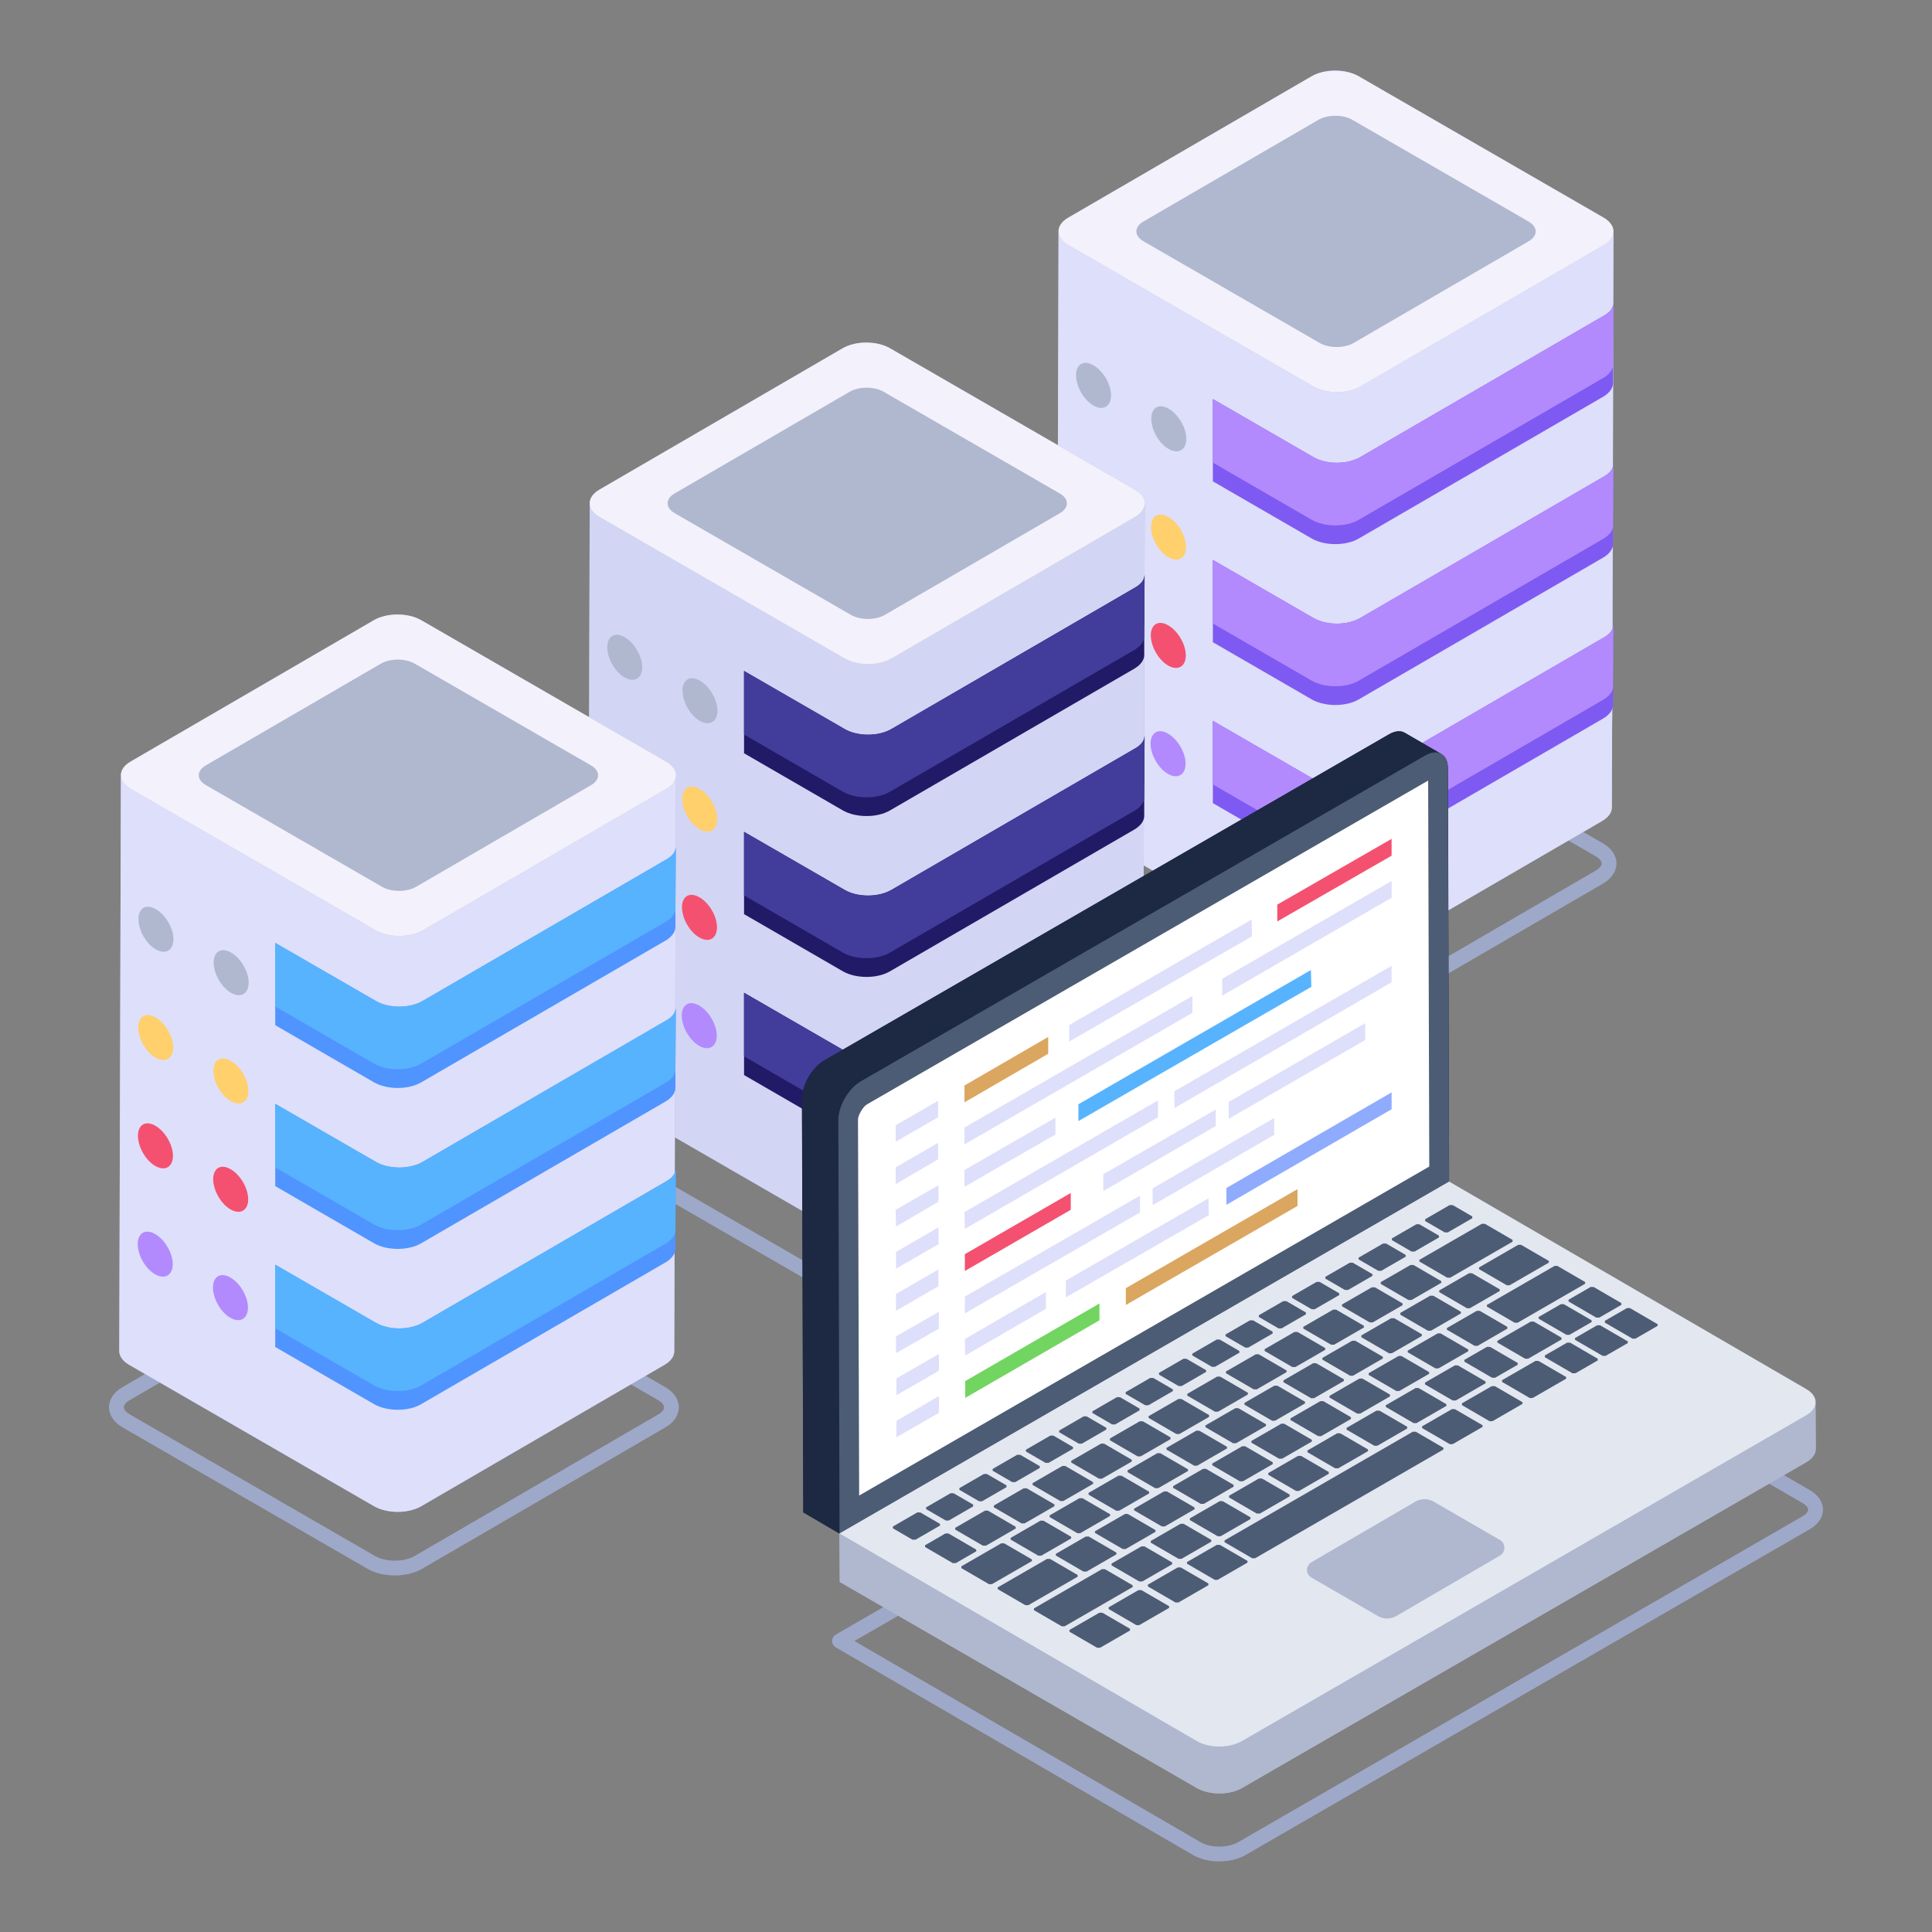 <svg id="Layer_1" enable-background="new 0 0 52 52" height="512" viewBox="0 0 52 52" width="512" xmlns="http://www.w3.org/2000/svg"><rect x="0" y="0" width="52" height="52" fill="#808080" stroke="none"/><g id="_x31_10"><g><g><g><g><g><path d="m35.126 27.586-6.592-3.806c-.231-.133-.365-.331-.365-.541s.131-.407.36-.541l6.55-3.806c.411-.238 1.057-.24 1.471 0l6.592 3.806c.488.281.485.804.005 1.082l-6.549 3.806c-.413.24-1.058.24-1.471 0zm.688-8.474c-.195 0-.39.042-.534.126l-6.549 3.806c-.101.06-.162.132-.162.194 0.0.062.062.137.166.196l6.592 3.806c.291.168.782.168 1.07 0l6.549-3.806c.223-.129.206-.27-.004-.391l-6.592-3.806c-.146-.084-.341-.126-.536-.126z" fill="#9ea9c9"/></g></g><g><path d="m43.423 6.226c-.029 22.965-.018 7.128-.04 15.5 0 .14-.09.27-.26.37l-6.55 3.8c-.35.21-.92.21-1.27 0l-6.59-3.8c-.18-.1-.27-.24-.27-.37l.05-15.5c0-.13.08-.27.26-.37l6.55-3.8c.35-.21.92-.21 1.27 0l6.59 3.8c.23.14.3.33.22.5.02-.04.04-.08.04-.13z" fill="#b0b8cf"/></g><g><g><g enable-background="new"><g><g><path d="m43.167 6.596-6.549 3.806c-.35.203-.919.203-1.271 0l-6.592-3.806c-.177-.102-.266-.237-.265-.371l-.044 15.5c-0.0.134.088.268.265.371l6.592 3.806c.352.203.921.203 1.271 0l6.549-3.806c.174-.101.261-.233.261-.365l.044-15.5c-0.0.132-.087.264-.261.365z" fill="#dedffb"/></g></g><g><g><path d="m43.425 8.144-.01 1.664v.504c0 .124-.086.257-.257.361l-6.588 3.822c-.342.2-.913.2-1.264 0l-2.662-1.54v-2.215l2.7 1.559c.352.209.922.209 1.274 0l6.55-3.803c.171-.095.257-.219.257-.352z" fill="#7e5af2"/></g></g><g><g><path d="m43.425 8.144-.01 1.664c0 .133-.086.257-.257.361l-6.588 3.822c-.342.2-.913.2-1.264 0l-2.662-1.54v-1.711l2.7 1.559c.352.209.922.209 1.274 0l6.55-3.803c.171-.095.257-.219.257-.352z" fill="#b28afd"/></g></g><g><g><path d="m43.425 12.474-.01 1.664v.504c0 .124-.086.257-.257.361l-6.588 3.822c-.342.2-.913.2-1.264 0l-2.662-1.54v-2.215l2.7 1.559c.352.209.922.209 1.274 0l6.55-3.803c.171-.095.257-.219.257-.352z" fill="#7e5af2"/></g></g><g><g><path d="m43.425 12.474-.01 1.664c0 .133-.086.257-.257.361l-6.588 3.822c-.342.2-.913.2-1.264 0l-2.662-1.54v-1.711l2.7 1.559c.352.209.922.209 1.274 0l6.55-3.803c.171-.095.257-.219.257-.352z" fill="#b28afd"/></g></g><g><g><path d="m43.425 16.805-.01 1.664v.504c0 .124-.086.257-.257.361l-6.588 3.822c-.342.2-.913.2-1.264 0l-2.662-1.54v-2.215l2.7 1.559c.352.209.922.209 1.274 0l6.55-3.803c.171-.095.257-.219.257-.352z" fill="#7e5af2"/></g></g><g><g><path d="m43.425 16.805-.01 1.664c0 .133-.086.257-.257.361l-6.588 3.822c-.342.2-.913.2-1.264 0l-2.662-1.54v-1.711l2.7 1.559c.352.209.922.209 1.274 0l6.55-3.803c.171-.095.257-.219.257-.352z" fill="#b28afd"/></g></g><g><g><g><path d="m43.163 5.86c.352.203.354.533.004.736l-6.549 3.806c-.35.203-.918.203-1.271 0l-6.592-3.806c-.352-.203-.354-.533-.004-.736l6.549-3.806c.35-.203.918-.203 1.271-0z" fill="#f3f1fc"/></g></g></g></g></g><g><g><g><g><path d="m29.431 9.832c.261.15.474.512.473.811-.001.299-.215.422-.476.271-.261-.15-.467-.516-.466-.815s.209-.418.469-.267z" fill="#b0b8cf"/></g></g></g><g><g><g><path d="m31.456 11.001c.261.15.474.512.473.811-.001.299-.215.422-.476.271-.261-.15-.467-.516-.466-.815.001-.299.209-.418.469-.267z" fill="#b0b8cf"/></g></g></g><g><g><g><path d="m29.424 12.747c.261.15.474.512.473.811-.001.299-.215.422-.476.271-.261-.15-.467-.516-.466-.815.001-.299.209-.418.469-.267z" fill="#ffd06c"/></g></g></g><g><g><g><path d="m31.449 13.916c.261.15.474.512.473.811-.001.299-.215.422-.476.271-.261-.15-.467-.516-.466-.815.001-.299.209-.418.469-.267z" fill="#ffd06c"/></g></g></g><g><g><g><path d="m29.418 15.662c.261.15.474.512.473.811-.001.299-.215.422-.476.271-.261-.15-.467-.516-.466-.815.001-.299.209-.418.469-.267z" fill="#f45170"/></g></g></g><g><g><g><path d="m31.443 16.831c.261.15.474.512.473.811-.001.299-.215.422-.476.271-.261-.15-.467-.516-.466-.815.001-.299.209-.418.469-.267z" fill="#f45170"/></g></g></g><g><g><g><path d="m29.412 18.577c.261.15.474.512.473.811-.001.299-.215.422-.476.271-.261-.15-.467-.516-.466-.815.001-.299.209-.418.469-.267z" fill="#b28afd"/></g></g></g><g><g><g><path d="m31.437 19.746c.261.15.474.512.473.811-.001.299-.215.422-.476.271-.261-.15-.467-.516-.466-.815s.209-.418.469-.267z" fill="#b28afd"/></g></g></g></g><g><g><g><path d="m41.142 5.963c.253.146.255.383.003.53l-4.712 2.738c-.252.146-.661.146-.914 0l-4.743-2.738c-.253-.146-.255-.383-.003-.53l4.712-2.738c.252-.146.661-.146.914-0z" fill="#b0b8cf"/></g></g></g></g></g><g><g><g><path d="m22.509 34.905-6.592-3.806c-.231-.134-.365-.331-.365-.542-0-.21.131-.407.36-.54l6.549-3.806c.411-.238 1.057-.24 1.471 0l6.592 3.806c.489.282.483.805.004 1.082l-6.549 3.806c-.406.235-1.051.242-1.471 0zm.688-8.474c-.195 0-.39.042-.534.126l-6.549 3.806c-.102.059-.162.132-.162.194s.062.137.165.196l6.592 3.806c.291.168.781.168 1.07 0l6.549-3.806c.218-.126.212-.267-.003-.391l-6.592-3.806c-.146-.084-.341-.126-.536-.126z" fill="#9ea9c9"/></g></g><g><path d="m30.768 13.676c.076-.173.012-.362-.222-.497l-6.592-3.806c-.352-.203-.921-.203-1.271 0l-6.549 3.806c-.174.101-.261.234-.261.367 0-0-0-.001-0-.001l-.044 15.5c-0.0.134.088.268.265.37l6.592 3.806c.352.203.921.203 1.271 0l6.549-3.806c.174-.101.261-.233.261-.365.002-.574.044-15.618.044-15.5-0.0.043-.024.085-.043.127zm-14.848.008c.009.019.007.039.02.057-.013-.018-.01-.038-.02-.057z" fill="#b0b8cf"/></g><g><g><g enable-background="new"><g><g><path d="m30.549 13.915-6.549 3.806c-.35.203-.919.203-1.271 0l-6.592-3.806c-.177-.102-.266-.237-.265-.371l-.044 15.5c-0.0.134.088.268.265.371l6.592 3.806c.352.203.921.203 1.271 0l6.549-3.806c.174-.101.261-.233.261-.365l.044-15.5c-0.0.132-.087.264-.261.365z" fill="#d3d5f4"/></g></g><g><g><path d="m30.807 15.463-.01 1.664v.504c0 .124-.086.257-.257.361l-6.588 3.822c-.342.2-.913.2-1.264 0l-2.662-1.54v-2.215l2.7 1.559c.352.209.922.209 1.274 0l6.55-3.803c.171-.095.257-.219.257-.352z" fill="#211a67"/></g></g><g><g><path d="m30.807 15.463-.01 1.664c0 .133-.086.257-.257.361l-6.588 3.822c-.342.2-.913.2-1.264 0l-2.662-1.54v-1.711l2.7 1.559c.352.209.922.209 1.274 0l6.55-3.803c.171-.095.257-.219.257-.352z" fill="#423d9b"/></g></g><g><g><path d="m30.807 19.793-.01 1.664v.504c0 .124-.086.257-.257.361l-6.588 3.822c-.342.2-.913.2-1.264 0l-2.662-1.54v-2.215l2.7 1.559c.352.209.922.209 1.274 0l6.55-3.803c.171-.095.257-.219.257-.352z" fill="#211a67"/></g></g><g><g><path d="m30.807 19.793-.01 1.664c0 .133-.086.257-.257.361l-6.588 3.822c-.342.2-.913.2-1.264 0l-2.662-1.54v-1.711l2.7 1.559c.352.209.922.209 1.274 0l6.55-3.803c.171-.095.257-.219.257-.352z" fill="#423d9b"/></g></g><g><g><path d="m30.807 24.124-.01 1.664v.504c0 .124-.086.257-.257.361l-6.588 3.822c-.342.2-.913.2-1.264 0l-2.662-1.54v-2.215l2.7 1.559c.352.209.922.209 1.274 0l6.55-3.803c.171-.095.257-.219.257-.352z" fill="#211a67"/></g></g><g><g><path d="m30.807 24.124-.01 1.664c0 .133-.086.257-.257.361l-6.588 3.822c-.342.2-.913.2-1.264 0l-2.662-1.54v-1.711l2.7 1.559c.352.209.922.209 1.274 0l6.55-3.803c.171-.095.257-.219.257-.352z" fill="#423d9b"/></g></g><g><g><g><path d="m30.545 13.179c.352.203.354.533.004.736l-6.549 3.806c-.35.203-.918.203-1.271 0l-6.592-3.806c-.352-.203-.354-.533-.004-.736l6.549-3.806c.35-.203.918-.203 1.271-0z" fill="#f3f1fc"/></g></g></g></g></g><g><g><g><g><path d="m16.813 17.151c.261.15.474.512.473.811s-.215.422-.476.271c-.261-.15-.467-.516-.466-.815.001-.299.209-.418.469-.267z" fill="#b0b8cf"/></g></g></g><g><g><g><path d="m18.838 18.32c.261.15.474.512.473.811-.001.299-.215.422-.476.271-.261-.15-.467-.516-.466-.815.001-.299.209-.418.469-.267z" fill="#b0b8cf"/></g></g></g><g><g><g><path d="m16.806 20.066c.261.15.474.512.473.811-.001.299-.215.422-.476.271-.261-.15-.467-.516-.466-.815.001-.299.209-.418.469-.267z" fill="#ffd06c"/></g></g></g><g><g><g><path d="m18.831 21.235c.261.15.474.512.473.811-.001.299-.215.422-.476.271-.261-.15-.467-.516-.466-.815.001-.299.209-.418.469-.267z" fill="#ffd06c"/></g></g></g><g><g><g><path d="m16.8 22.981c.261.15.474.512.473.811-.001.299-.215.422-.476.271-.261-.15-.467-.516-.466-.815.001-.299.209-.418.469-.267z" fill="#f45170"/></g></g></g><g><g><g><path d="m18.825 24.15c.261.15.474.512.473.811-.001.299-.215.422-.476.271-.261-.15-.467-.516-.466-.815.001-.299.209-.418.469-.267z" fill="#f45170"/></g></g></g><g><g><g><path d="m16.794 25.896c.261.15.474.512.473.811s-.215.422-.476.271c-.261-.15-.467-.516-.466-.815s.209-.418.469-.267z" fill="#b28afd"/></g></g></g><g><g><g><path d="m18.819 27.065c.261.15.474.512.473.811s-.215.422-.476.271c-.261-.15-.467-.516-.466-.815s.209-.418.469-.267z" fill="#b28afd"/></g></g></g></g><g><g><g><path d="m28.525 13.282c.253.146.255.383.003.53l-4.712 2.738c-.252.146-.661.146-.914 0l-4.743-2.738c-.253-.146-.255-.383-.003-.53l4.712-2.738c.252-.146.661-.146.914-0z" fill="#b0b8cf"/></g></g></g></g></g><g><g><g><path d="m9.891 42.224-6.592-3.806c-.488-.281-.485-.804-.005-1.082l6.549-3.806c.411-.238 1.057-.24 1.471 0l6.592 3.806c.49.283.482.806.004 1.082l-6.549 3.806c-.413.24-1.058.24-1.471 0zm.688-8.474c-.195 0-.39.042-.534.126l-6.549 3.806c-.223.129-.206.27.004.391l6.592 3.806c.291.168.781.168 1.07 0l6.549-3.806c.214-.123.214-.265-.003-.391l-6.592-3.806c-.146-.084-.341-.126-.536-.126z" fill="#9ea9c9"/></g></g><g><path d="m18.148 21.001c.08-.174.016-.366-.221-.503l-6.592-3.806c-.352-.203-.921-.203-1.271 0l-6.549 3.806c-.174.101-.261.234-.261.367 0-0-0-.001-0-.001l-.044 15.5c-0.0.134.088.268.265.37l6.592 3.806c.352.203.921.203 1.271 0l6.549-3.806c.174-.101.261-.233.261-.365.001-.313.047-16.465.044-15.5-0.0.045-.024.089-.045.132zm-14.847.001c.009.02.007.041.02.06-.013-.019-.011-.04-.02-.06z" fill="#b0b8cf"/></g><g><g><g enable-background="new"><g><g><path d="m17.931 21.234-6.549 3.806c-.35.203-.919.203-1.271 0l-6.592-3.806c-.177-.102-.266-.237-.265-.371l-.044 15.5c-0.0.134.088.268.265.37l6.592 3.806c.352.203.921.203 1.271 0l6.549-3.806c.174-.101.261-.233.261-.365l.044-15.5c-0.0.132-.087.264-.261.365z" fill="#dedffb"/></g></g><g><g><path d="m18.189 22.782-.01 1.664v.504c0 .124-.086.257-.257.361l-6.588 3.822c-.342.2-.913.2-1.264 0l-2.662-1.54v-2.215l2.7 1.559c.352.209.922.209 1.274 0l6.55-3.803c.171-.095.257-.219.257-.352z" fill="#5094ff"/></g></g><g><g><path d="m18.189 22.782-.01 1.664c0 .133-.086.257-.257.361l-6.588 3.822c-.342.2-.913.2-1.264 0l-2.662-1.54v-1.711l2.7 1.559c.352.209.922.209 1.274 0l6.55-3.803c.171-.095.257-.219.257-.352z" fill="#57b3fe"/></g></g><g><g><path d="m18.189 27.113-.01 1.664v.504c0 .124-.086.257-.257.361l-6.588 3.822c-.342.2-.913.2-1.264 0l-2.662-1.54v-2.215l2.7 1.559c.352.209.922.209 1.274 0l6.55-3.803c.171-.095.257-.219.257-.352z" fill="#5094ff"/></g></g><g><g><path d="m18.189 27.113-.01 1.664c0 .133-.086.257-.257.361l-6.588 3.822c-.342.2-.913.2-1.264 0l-2.662-1.54v-1.711l2.7 1.559c.352.209.922.209 1.274 0l6.55-3.803c.171-.095.257-.219.257-.352z" fill="#57b3fe"/></g></g><g><g><path d="m18.189 31.443-.01 1.664v.504c0 .124-.086.257-.257.361l-6.588 3.822c-.342.2-.913.2-1.264 0l-2.662-1.54v-2.215l2.7 1.559c.352.209.922.209 1.274 0l6.55-3.803c.171-.095.257-.219.257-.352z" fill="#5094ff"/></g></g><g><g><path d="m18.189 31.443-.01 1.664c0 .133-.086.257-.257.361l-6.588 3.822c-.342.2-.913.2-1.264 0l-2.662-1.54v-1.711l2.7 1.559c.352.209.922.209 1.274 0l6.55-3.803c.171-.095.257-.219.257-.352z" fill="#57b3fe"/></g></g><g><g><g><path d="m17.927 20.498c.352.203.354.533.004.736l-6.549 3.806c-.35.203-.918.203-1.271 0l-6.592-3.806c-.352-.203-.354-.533-.004-.736l6.549-3.806c.35-.203.918-.203 1.271-0z" fill="#f3f1fc"/></g></g></g></g></g><g><g><g><g><path d="m4.195 24.47c.261.15.474.512.473.811-.001.299-.215.422-.476.271-.261-.15-.467-.516-.466-.815s.209-.418.469-.267z" fill="#b0b8cf"/></g></g></g><g><g><g><path d="m6.22 25.639c.261.15.474.512.473.811-.001.299-.215.422-.476.271-.261-.15-.467-.516-.466-.815.001-.299.209-.418.469-.267z" fill="#b0b8cf"/></g></g></g><g><g><g><path d="m4.189 27.385c.261.15.474.512.473.811-.001.299-.215.422-.476.271-.261-.15-.467-.516-.466-.815.001-.299.209-.418.469-.267z" fill="#ffd06c"/></g></g></g><g><g><g><path d="m6.213 28.554c.261.15.474.512.473.811-.001.299-.215.422-.476.271-.261-.15-.467-.516-.466-.815.001-.299.209-.418.469-.267z" fill="#ffd06c"/></g></g></g><g><g><g><path d="m4.182 30.3c.261.15.474.512.473.811-.001.299-.215.422-.476.271-.261-.15-.467-.516-.466-.815.001-.299.209-.418.469-.267z" fill="#f45170"/></g></g></g><g><g><g><path d="m6.207 31.469c.261.15.474.512.473.811-.001.299-.215.422-.476.271-.261-.15-.467-.516-.466-.815.001-.299.209-.418.469-.267z" fill="#f45170"/></g></g></g><g><g><g><path d="m4.176 33.215c.261.15.474.512.473.811-.001.299-.215.422-.476.271-.261-.15-.467-.516-.466-.815.001-.299.209-.418.469-.267z" fill="#b28afd"/></g></g></g><g><g><g><path d="m6.201 34.385c.261.15.474.512.473.811-.001.299-.215.422-.476.271-.261-.15-.467-.516-.466-.815.001-.299.209-.418.469-.267z" fill="#b28afd"/></g></g></g></g><g><g><g><path d="m15.907 20.601c.253.146.255.383.003.53l-4.712 2.738c-.252.146-.661.146-.914 0l-4.743-2.738c-.253-.146-.255-.383-.003-.53l4.712-2.738c.252-.146.661-.146.914-0z" fill="#b0b8cf"/></g></g></g></g></g></g><g><g><g><g><g><path d="m32.818 50.101c-.254 0-.508-.058-.705-.172l-9.616-5.589c-.062-.036-.1-.102-.1-.173 0-.071.039-.138.1-.173l16.404-9.471c.062-.037.138-.037.201 0l9.616 5.588c.222.13.349.32.348.523-0.0.204-.129.396-.354.524l-15.188 8.77c-.198.114-.453.172-.706.172zm-9.821-5.933 9.317 5.415c.273.159.736.157 1.01 0l15.188-8.77c.097-.056.154-.123.154-.18 0-.057-.056-.122-.149-.177l-9.516-5.529z" fill="#9ea9c9"/></g></g></g><g><g><path d="m39.003 31.806-16.41 9.47-.97-.57-.04-11.12c0-.39.27-.86.61-1.05l15.19-8.77c.17-.1.32-.11.43-.04l.97.56c.01.01.01.01.01.01.11.06.18.19.18.39z" fill="#1d2943"/></g><g><g><g><path d="m38.792 20.294c-.11-.065-.264-.057-.433.042l-15.189 8.769c-.336.194-.605.662-.605 1.048l.032 11.122-.978-.569-.032-11.122c0-.386.269-.854.605-1.048l15.189-8.769c.169-.097.324-.107.433-.042z" fill="#1d2943"/></g></g></g><g><g><path d="m38.359 20.335c.336-.194.608-.038.609.347l.032 11.121-16.404 9.471-.032-11.121c-.001-.386.27-.855.605-1.049z" fill="#4c5c75"/></g></g><g><g><path d="m38.469 31.398-15.345 8.855-.031-10.121c0-.113.134-.35.247-.411l15.099-8.712z" fill="#fff"/></g></g><g><path d="m48.873 39.006c0 .12-.09.25-.26.35l-15.19 8.77c-.33.19-.87.19-1.21 0l-9.61-5.55-.01-1.3 16.41-9.47 9.61 5.58c.17.1.25.23.25.36z" fill="#b0b8cf"/></g><g><g><g><path d="m22.597 41.275.005 1.305 9.615 5.546c.334.194.874.194 1.21 0l15.189-8.769c.169-.097.254-.227.254-.354l-.005-1.261c0 .127-.085.254-.254.351l-15.186 8.769c-.336.192-.879.192-1.21 0z" fill="#b0b8cf"/></g></g></g><g><g><g><path d="m22.598 41.274 9.616 5.588c.333.194.875.194 1.211 0l15.188-8.769c.337-.195.339-.509.006-.702l-9.616-5.588z" fill="#e3e7f0"/></g></g></g><g><g><g><g><path d="m24.032 41.087-0.0.048.527.306.083-0.0.659-.381-.003-.046-.527-.306-.08-.002z" fill="#4c5c75"/></g></g></g><g><g><g><path d="m28.785 43.87-0.0.048.745.433.08-.002.802-.463.004-.046-.745-.433-.083 0z" fill="#4c5c75"/></g></g></g><g><g><g><path d="m29.838 43.262.003.046.745.433h.076l.806-.465 0-.044-.745-.433-.08-.002z" fill="#4c5c75"/></g></g></g><g><g><g><path d="m30.895 42.651-0.0.048.745.433.08-.002.802-.463.004-.046-.745-.433-.083 0z" fill="#4c5c75"/></g></g></g><g><g><g><path d="m38.274 38.391.003.046.745.433h.076l.806-.465 0-.044-.745-.433-.08-.002z" fill="#4c5c75"/></g></g></g><g><g><g><path d="m39.348 37.771-0.0.048.745.433.08-.002.802-.463.004-.046-.745-.433-.083 0z" fill="#4c5c75"/></g></g></g><g><g><g><path d="m38.354 37.213-0.0.048.745.433.083 0.0.802-.463 0-.048-.745-.433-.083 0z" fill="#4c5c75"/></g></g></g><g><g><g><path d="m36.84 36.959-.004.046.745.433.083-0.0.802-.463-.003-.046-.745-.433h-.076z" fill="#4c5c75"/></g></g></g><g><g><g><path d="m39.414 36.601-0.0.048.745.433.083-0.0.607-.35 0-.048-.745-.433-.083 0z" fill="#4c5c75"/></g></g></g><g><g><g><path d="m37.889 36.353-0.0.044.745.433.08.002.806-.465-.003-.046-.745-.433h-.076z" fill="#4c5c75"/></g></g></g><g><g><g><path d="m36.64 35.943-0.0.048.745.433.08-.002.802-.463.004-.046-.745-.433-.083 0z" fill="#4c5c75"/></g></g></g><g><g><g><path d="m32.091 36.434-0.0.048.527.306.083 0.0.659-.381-.003-.046-.527-.306-.08-.002z" fill="#4c5c75"/></g></g></g><g><g><g><path d="m36.12 35.111-0.0.048.745.433.083-0.0.802-.463 0-.048-.745-.433-.083-0z" fill="#4c5c75"/></g></g></g><g><g><g><path d="m35.672 34.366-0.0.048.527.306.083-0.0.659-.381-.003-.046-.527-.306-.08-.002z" fill="#4c5c75"/></g></g></g><g><g><g><path d="m34.776 34.884-0.0.048.527.306.083 0.0.659-.381 0-.048-.527-.306-.083-0z" fill="#4c5c75"/></g></g></g><g><g><g><path d="m33.88 35.401.003.046.527.306.08.002.659-.381 0-.048-.527-.306-.083 0z" fill="#4c5c75"/></g></g></g><g><g><g><path d="m32.984 35.918.003.046.527.306.08.002.659-.381 0-.048-.527-.306-.083 0z" fill="#4c5c75"/></g></g></g><g><g><g><path d="m34.038 36.313-0.0.048.745.433.083-0.0.802-.463 0-.048-.745-.433-.083-0z" fill="#4c5c75"/></g></g></g><g><g><g><path d="m35.077 35.713.003.046.745.433.08.002.806-.465-.003-.046-.745-.433-.08-.002z" fill="#4c5c75"/></g></g></g><g><g><g><path d="m35.591 36.549.003.046.745.433h.076l.802-.463.004-.046-.745-.433-.083-0z" fill="#4c5c75"/></g></g></g><g><g><g><path d="m32.995 36.915.003.046.745.433.08.002.806-.465-.003-.046-.745-.433-.08-.002z" fill="#4c5c75"/></g></g></g><g><g><g><path d="m34.544 37.153-0.0.048.745.433.08-.002.802-.463 0-.044-.745-.433-.08-.002z" fill="#4c5c75"/></g></g></g><g><g><g><path d="m35.786 37.568-.004.046.745.433.083-0.0.802-.463 0-.048-.745-.433-.08.002z" fill="#4c5c75"/></g></g></g><g enable-background="new"><g><g><g><path d="m31.195 36.951-0.0.048.527.306.083 0.0.659-.381-.003-.046-.527-.306-.08-.002z" fill="#4c5c75"/></g></g></g><g><g><g><path d="m30.298 37.469-0.0.048.527.306.083 0.0.659-.381 0-.048-.527-.306-.083 0z" fill="#4c5c75"/></g></g></g><g><g><g><path d="m31.956 37.515-0.0.048.745.433.083-0.0.802-.463 0-.048-.745-.433-.083 0z" fill="#4c5c75"/></g></g></g><g><g><g><path d="m33.495 37.759-0.0.048.745.433.08-.002.802-.463.004-.046-.745-.433-.083-0z" fill="#4c5c75"/></g></g></g><g><g><g><path d="m29.402 37.986.003.046.527.306.08.002.659-.381 0-.048-.527-.306-.083-0z" fill="#4c5c75"/></g></g></g><g><g><g><path d="m30.913 38.117.003.046.745.433.08.002.802-.463 0-.048-.745-.433-.083 0z" fill="#4c5c75"/></g></g></g><g><g><g><path d="m34.733 38.176-0.0.044.745.433.08.002.802-.463 0-.048-.745-.433-.08.002z" fill="#4c5c75"/></g></g></g><g><g><g><path d="m32.445 38.365-0.0.048.745.433.08-.002.802-.463.004-.046-.745-.433-.083-0z" fill="#4c5c75"/></g></g></g><g><g><g><path d="m29.874 38.717-0.0.048.745.433.083 0.0.802-.463 0-.048-.745-.433-.083 0z" fill="#4c5c75"/></g></g></g><g><g><g><path d="m33.684 38.782-.004.046.745.433.083-0.0.802-.463-.003-.046-.745-.433h-.076z" fill="#4c5c75"/></g></g></g><g><g><g><path d="m31.395 38.971.003.046.745.433h.076l.806-.465 0-.044-.745-.433-.08-.002z" fill="#4c5c75"/></g></g></g><g><g><g><path d="m28.831 39.319.003.046.745.433.08.002.802-.463 0-.048-.745-.433-.083-0z" fill="#4c5c75"/></g></g></g><g><g><g><path d="m32.63 39.39-.004.046.745.433.083 0.0.802-.463 0-.048-.745-.433-.08.002z" fill="#4c5c75"/></g></g></g><g><g><g><path d="m30.349 39.575-0.0.048.745.433.08-.002.802-.463 0-.044-.745-.433-.08-.002z" fill="#4c5c75"/></g></g></g><g><g><g><path d="m27.792 39.919-0.0.048.745.433.083 0.0.802-.463-.003-.046-.745-.433-.08-.002z" fill="#4c5c75"/></g></g></g><g><g><g><path d="m31.577 39.998-.004.046.745.433.083 0.0.802-.463 0-.048-.745-.433-.08.002z" fill="#4c5c75"/></g></g></g><g><g><g><path d="m29.299 40.181-0.0.048.745.433.08-.002.802-.463.004-.046-.745-.433-.083 0z" fill="#4c5c75"/></g></g></g><g><g><g><path d="m33.081 40.257-0.0.048.745.433.083-0.0.802-.463 0-.048-.745-.433-.083-0z" fill="#4c5c75"/></g></g></g><g><g><g><path d="m26.75 40.521-0.0.048.745.433.083-0.0.802-.463 0-.048-.745-.433-.083-0z" fill="#4c5c75"/></g></g></g><g><g><g><path d="m30.524 40.606-0.0.044.745.433.08.002.802-.463 0-.048-.745-.433-.08.002z" fill="#4c5c75"/></g></g></g><g><g><g><path d="m28.25 40.787.003.046.745.433h.076l.802-.463.004-.046-.745-.433-.083-0z" fill="#4c5c75"/></g></g></g><g><g><g><path d="m32.024 40.868.003.046.745.433.08.002.806-.465-.003-.046-.745-.433-.08-.002z" fill="#4c5c75"/></g></g></g><g><g><g><path d="m25.71 41.121-0.0.048.745.433.083-0.0.802-.463-.003-.046-.745-.433-.08-.002z" fill="#4c5c75"/></g></g></g><g><g><g><path d="m29.471 41.214-0.0.044.745.433.08.002.806-.465-.003-.046-.745-.433h-.076z" fill="#4c5c75"/></g></g></g><g><g><g><path d="m27.2 41.393.003.046.745.433.076 0.0.806-.465 0-.044-.745-.433-.08-.002z" fill="#4c5c75"/></g></g></g><g><g><g><path d="m32.959 41.46-0.0.048.745.433.08-.002 5.064-2.924.004-.046-.745-.433-.083 0z" fill="#4c5c75"/></g></g></g><g><g><g><path d="m30.971 41.476.003.046.745.433.08.002.802-.463 0-.048-.745-.433-.083-0z" fill="#4c5c75"/></g></g></g><g><g><g><path d="m28.421 41.82-.004.046.745.433.083-0.0.802-.463 0-.048-.745-.433-.08.002z" fill="#4c5c75"/></g></g></g><g><g><g><path d="m31.948 42.043.003.046.745.433h.076l.802-.463.004-.046-.745-.433-.083-0z" fill="#4c5c75"/></g></g></g><g><g><g><path d="m29.918 42.084-0.0.048.745.433.083 0.0.802-.463 0-.048-.745-.433-.083 0z" fill="#4c5c75"/></g></g></g><g><g><g><path d="m25.875 42.158-0.0.048.745.433.08-.002 1.074-.62 0-.044-.745-.433-.08-.002z" fill="#4c5c75"/></g></g></g><g><g><g><path d="m26.855 42.724-.004.046.745.433.083 0 1.325-.765 0-.048-.745-.433-.08.002z" fill="#4c5c75"/></g></g></g><g><g><g><path d="m27.829 43.29-0.0.048.745.433.083 0 1.831-1.057-.003-.046-.745-.433-.08-.002z" fill="#4c5c75"/></g></g></g></g><g><g><g><path d="m24.898 41.59-0.0.048.745.433.083-0.0.551-.318-.003-.046-.745-.433-.08-.002z" fill="#4c5c75"/></g></g></g><g><g><g><path d="m36.244 38.431-0.0.048.745.433.083 0.0.802-.463 0-.048-.745-.433-.083 0z" fill="#4c5c75"/></g></g></g><g><g><g><path d="m35.191 39.039-0.0.048.745.433.083-0.0.802-.463-.003-.046-.745-.433-.08-.002z" fill="#4c5c75"/></g></g></g><g><g><g><path d="m34.134 39.649.003.046.745.433.08.002.802-.463 0-.048-.745-.433-.083 0z" fill="#4c5c75"/></g></g></g><g><g><g><path d="m37.297 37.823.003.046.745.433.08.002.806-.465-.003-.046-.745-.433-.08-.002z" fill="#4c5c75"/></g></g></g><g><g><g><path d="m41.58 36.482-0.0.048.745.433.08-.002.596-.344.004-.046-.745-.433-.083 0z" fill="#4c5c75"/></g></g></g><g><g><g><path d="m40.3 36.09.003.046.745.433.08.002.9-.519 0-.048-.745-.433-.083 0z" fill="#4c5c75"/></g></g></g><g><g><g><path d="m40.429 37.147-0.0.048.745.433.08-.002.9-.519 0-.044-.745-.433-.08-.002z" fill="#4c5c75"/></g></g></g><g><g><g><path d="m42.389 36.015.003.046.745.433h.076l.6-.346 0-.044-.745-.433-.08-.002z" fill="#4c5c75"/></g></g></g><g><g><g><path d="m43.195 35.55-0.0.048.745.433.08-.002.596-.344 0-.044-.745-.433-.08-.002z" fill="#4c5c75"/></g></g></g><g><g><g><path d="m42.218 34.982-0.0.048.745.433.083 0.0.596-.344-.003-.046-.745-.433-.08-.002z" fill="#4c5c75"/></g></g></g><g><g><g><path d="m36.565 33.851.003.046.527.306.08.002.659-.381 0-.048-.527-.306-.083-0z" fill="#4c5c75"/></g></g></g><g><g><g><path d="m38.358 32.816-0.0.048.527.306.083-0.0.659-.381 0-.048-.527-.306-.083-0z" fill="#4c5c75"/></g></g></g><g><g><g><path d="m37.461 33.333.003.046.527.306.08.002.659-.381 0-.048-.527-.306-.083-0z" fill="#4c5c75"/></g></g></g><g><g><g><path d="m38.202 33.909.003.046.745.433.08.002 1.681-.97 0-.048-.745-.433-.083-0z" fill="#4c5c75"/></g></g></g><g><g><g><path d="m37.163 34.509-0.0.048.745.433.083 0.0.802-.463-.003-.046-.745-.433-.08-.002z" fill="#4c5c75"/></g></g></g><g><g><g><path d="m38.736 34.733.003.046.745.433.076 0.0.806-.465 0-.044-.745-.433-.08-.002z" fill="#4c5c75"/></g></g></g><g><g><g><path d="m37.69 35.337-0.0.048.745.433.08-.002.802-.463.004-.046-.745-.433-.083 0z" fill="#4c5c75"/></g></g></g><g><g><g><path d="m38.943 35.745-0.0.044.745.433.08.002.802-.463 0-.048-.745-.433-.08.002z" fill="#4c5c75"/></g></g></g><g><g><g><path d="m39.807 34.114.003.046.745.433h.076l1.057-.61 0-.044-.745-.433-.08-.002z" fill="#4c5c75"/></g></g></g><g><g><g><path d="m40.02 35.123-0.0.044.745.433.08.002 1.82-1.051-.003-.046-.745-.433h-.076z" fill="#4c5c75"/></g></g></g><g><g><g><path d="m41.412 35.447.003.046.745.433.08.002.6-.346-.003-.046-.745-.433-.08-.002z" fill="#4c5c75"/></g></g></g><g><g><g><path d="m24.924 40.572.003.046.527.306.08.002.659-.381 0-.048-.527-.306-.083 0z" fill="#4c5c75"/></g></g></g><g><g><g><path d="m27.613 39.019-0.0.048.527.306.083-0.0.659-.381-.003-.046-.527-.306-.08-.002z" fill="#4c5c75"/></g></g></g><g><g><g><path d="m26.717 39.537-0.0.048.527.306.083-0.0.659-.381 0-.048-.527-.306-.083-0z" fill="#4c5c75"/></g></g></g><g><g><g><path d="m25.821 40.054.003.046.527.306.08.002.659-.381 0-.048-.527-.306-.083-0z" fill="#4c5c75"/></g></g></g><g><g><g><path d="m28.506 38.504.003.046.527.306.08.002.663-.383-.003-.046-.527-.306-.08-.002z" fill="#4c5c75"/></g></g></g></g><g><g><g><path d="m40.372 41.869-2.793 1.628c-.158.088-.341.088-.49 0l-1.786-1.033c-.166-.096-.166-.324 0-.42l2.793-1.628c.158-.088.341-.088.49 0l1.786 1.033c.158.088.158.324 0 .42z" fill="#b0b8cf"/></g></g></g></g></g></g></g><g><g><g><g><path d="m25.249 30.071-1.142.659v-.443l1.142-.659z" fill="#dedffb"/></g></g><g><g><path d="m25.249 31.203-1.142.669v-.453l1.142-.659z" fill="#dedffb"/></g></g><g><g><path d="m25.259 33.488-1.142.659v-.453l1.142-.659z" fill="#dedffb"/></g></g><g><g><path d="m24.116 34.826 1.142-.659v.453l-1.142.659z" fill="#dedffb"/></g></g><g><g><path d="m24.116 35.968 1.153-.659v.453l-1.153.659z" fill="#dedffb"/></g></g><g><g><path d="m24.127 37.1 1.143-.659v.453l-1.143.659z" fill="#dedffb"/></g></g><g><g><path d="m28.408 30.534-2.45 1.41v-.453l2.45-1.41z" fill="#dedffb"/></g></g><g><g><path d="m24.127 38.243 1.143-.669v.453l-1.143.659z" fill="#dedffb"/></g></g><g><g><path d="m25.979 36.483-.01-.443 2.182-1.266v.453z" fill="#dedffb"/></g></g><g><g><path d="m28.213 28.362-2.254 1.307v-.453l2.254-1.307z" fill="#dba660"/></g></g><g><g><path d="m28.82 32.109v.453l-2.851 1.647v-.453z" fill="#f45170"/></g></g><g><g><path d="m25.979 37.172 3.613-2.089v.453l-3.613 2.089z" fill="#72d561"/></g></g><g><g><path d="m24.116 33.014-.01-.453 1.153-.659v.443z" fill="#dedffb"/></g></g><g><g><path d="m37.455 22.578v.453l-3.077 1.77v-.453z" fill="#f45170"/></g></g><g><g><path d="m32.896 26.345 4.56-2.635v.453l-4.56 2.635z" fill="#dedffb"/></g></g><g><g><path d="m30.302 34.671 4.621-2.666v.453l-4.621 2.666z" fill="#dba660"/></g></g><g><g><path d="m25.969 34.898 4.714-2.717v.453l-4.714 2.717z" fill="#dedffb"/></g></g><g><g><path d="m25.969 33.076-.01-.453 5.208-3.005v.453z" fill="#dedffb"/></g></g><g><g><path d="m32.093 27.261-6.134 3.541v-.453l6.134-3.541z" fill="#dedffb"/></g></g><g><g><path d="m33.699 25.202-4.92 2.83v-.443l4.909-2.841z" fill="#dedffb"/></g></g><g><g><path d="m31.023 31.985 3.273-1.894v.453l-3.273 1.894z" fill="#dedffb"/></g></g><g><g><path d="m29.026 29.721 6.258-3.613.01.453-6.268 3.613z" fill="#57b3fe"/></g></g><g><g><path d="m32.536 32.706-3.849 2.213v-.453l3.839-2.213z" fill="#dedffb"/></g></g><g><g><path d="m36.745 27.992-3.674 2.12v-.453l3.674-2.12z" fill="#dedffb"/></g></g><g><g><path d="m29.695 31.604 3.026-1.739v.443l-3.026 1.75z" fill="#dedffb"/></g></g><g><g><path d="m31.609 29.371 5.846-3.376v.443l-5.846 3.386z" fill="#dedffb"/></g></g><g><g><path d="m33.009 31.975 4.446-2.573v.453l-4.446 2.573z" fill="#8fabfe"/></g></g></g></g></g></svg>